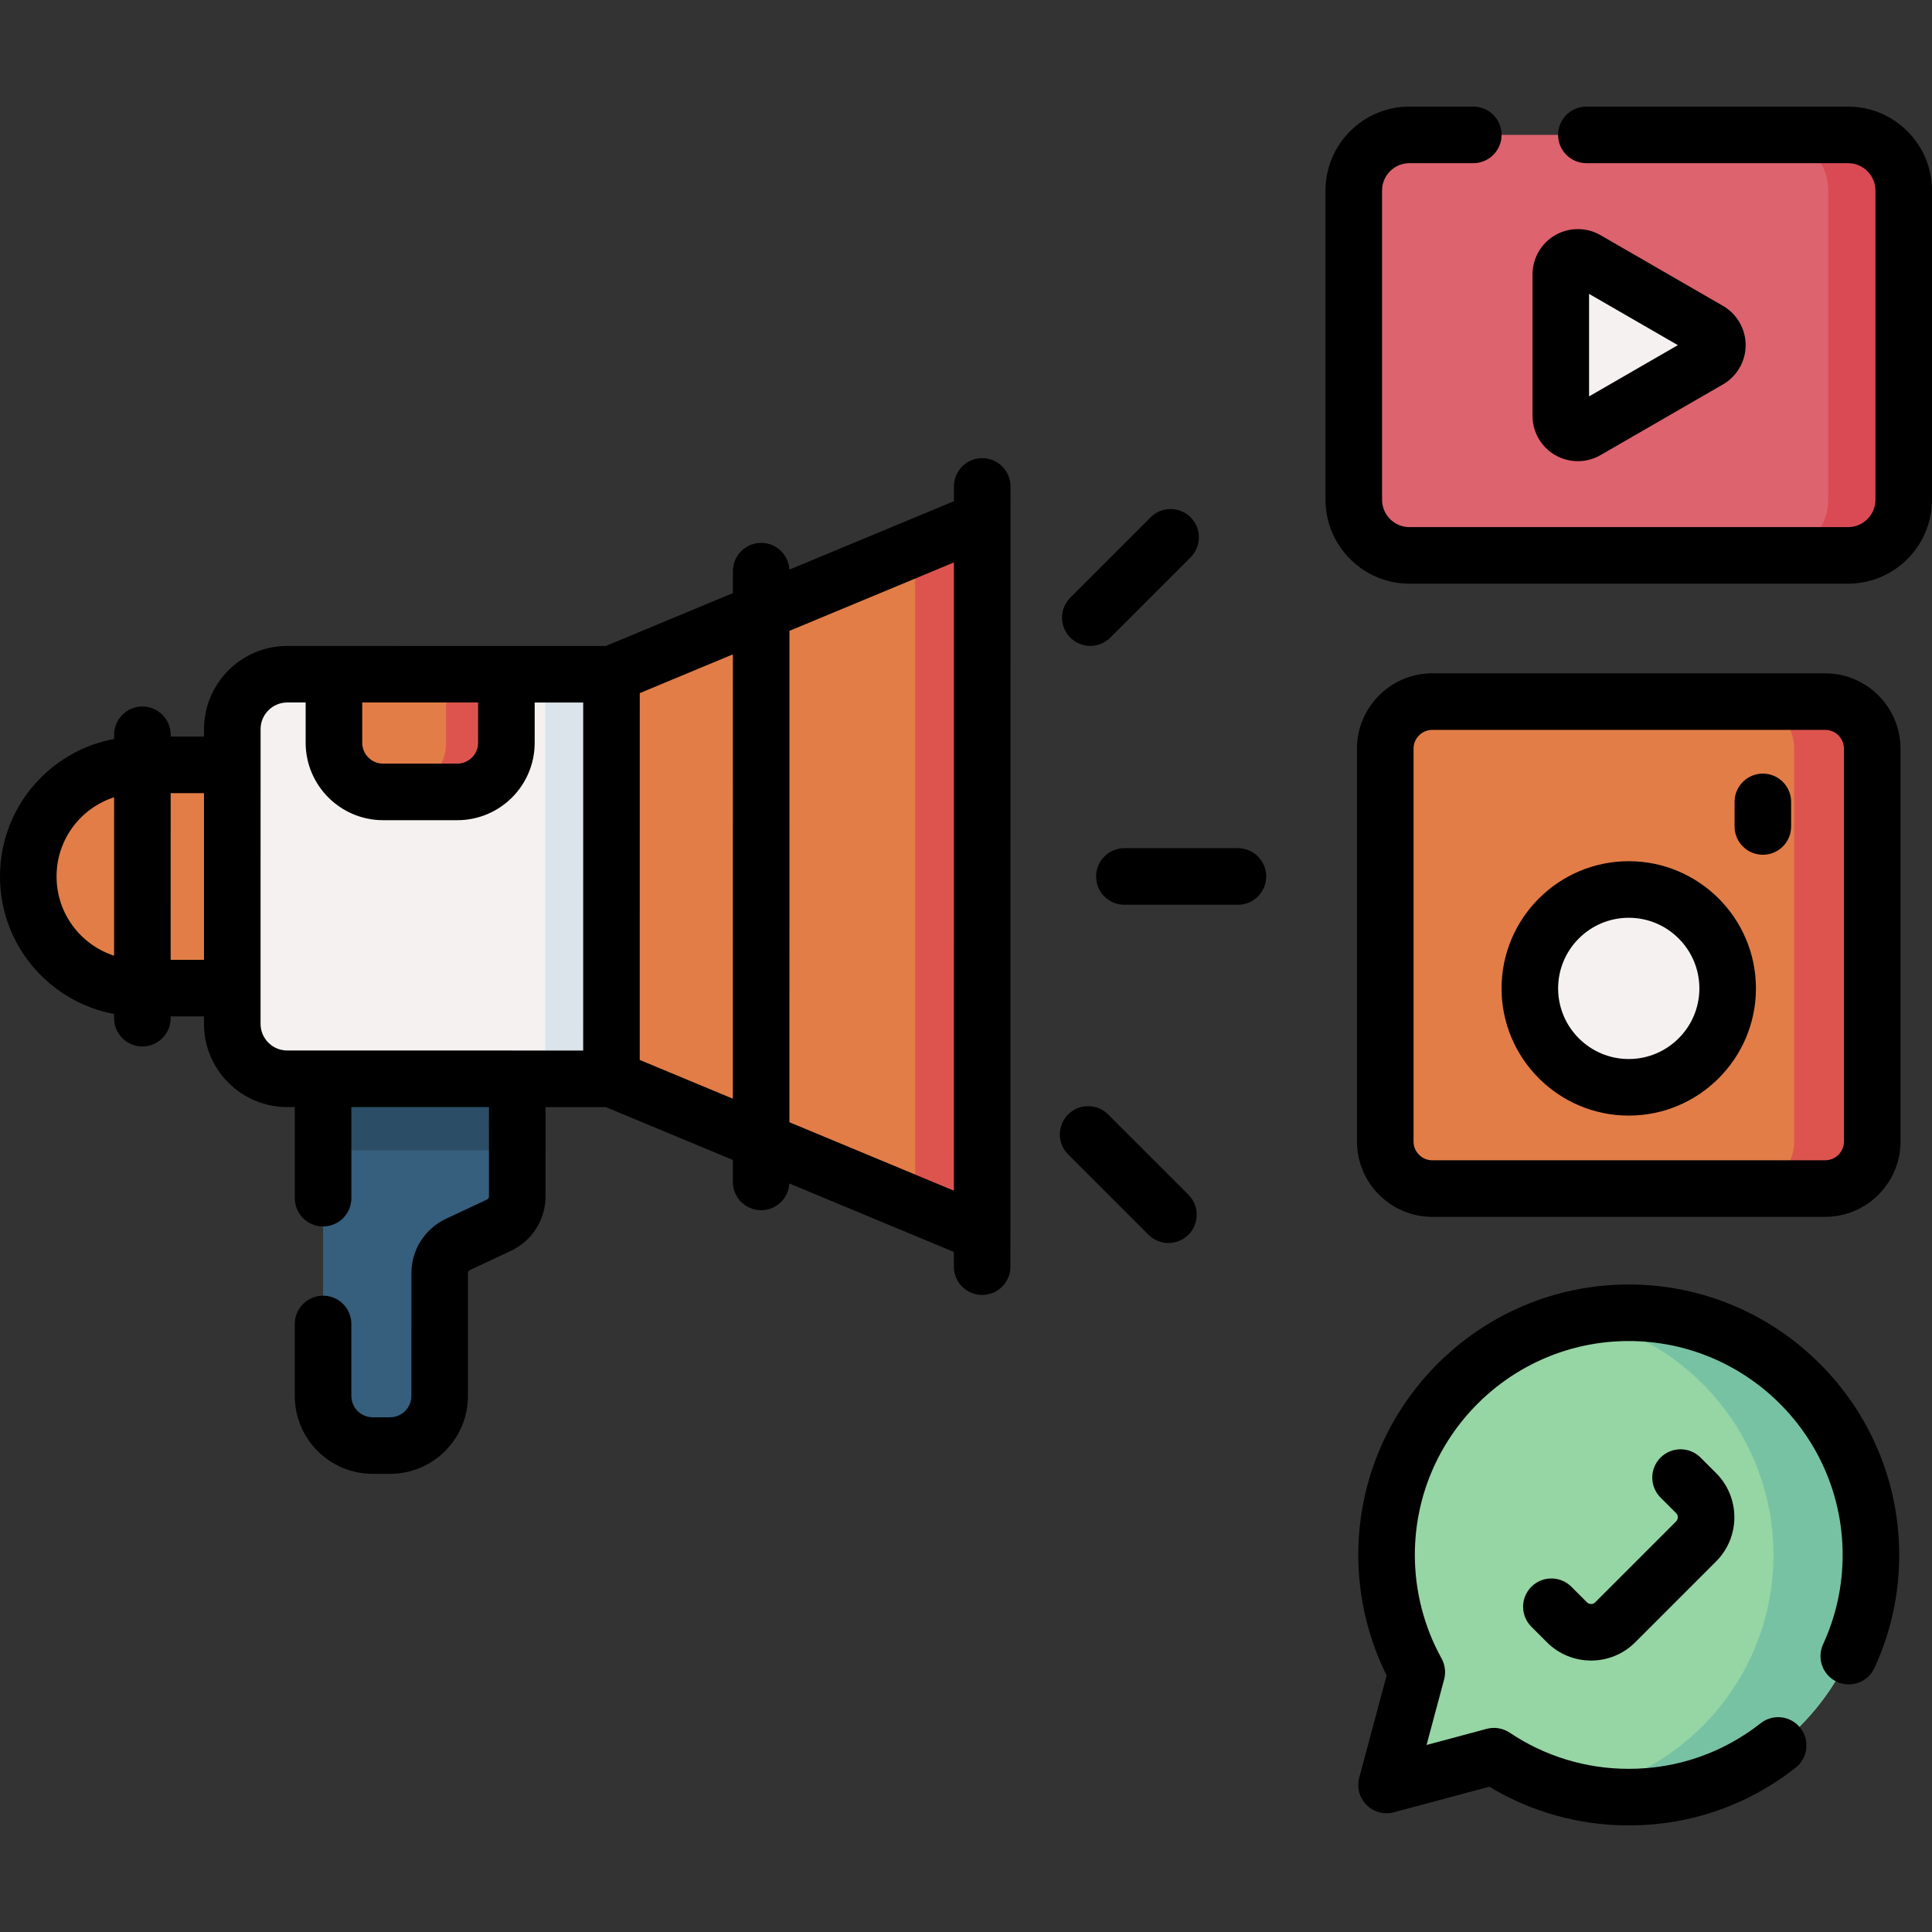 <svg id="Capa_1" enable-background="new 0 0 512.358 512.358" height="512" viewBox="0 0 512.358 512.358" width="512" xmlns="http://www.w3.org/2000/svg"><rect x="0" y="0" width="512.358" height="512.358" fill="#333333" stroke="none"/><g><path d="m490.095 147.289h-116.316c-8.154 0-14.764-6.61-14.764-14.764v-81.99c0-8.154 6.61-14.764 14.764-14.764h116.316c8.154 0 14.764 6.61 14.764 14.764v81.991c-.001 8.153-6.611 14.763-14.764 14.763z" fill="#dd636e"/><path d="m490.094 35.77h-20.021c8.154 0 14.764 6.61 14.764 14.764v81.991c0 8.154-6.61 14.764-14.764 14.764h20.021c8.154 0 14.764-6.61 14.764-14.764v-81.991c.001-8.153-6.609-14.764-14.764-14.764z" fill="#da4a54"/><path d="m453.179 87.616-32.485-18.755c-3.013-1.739-6.779.435-6.779 3.914v37.511c0 3.479 3.766 5.653 6.779 3.914l32.485-18.755c3.013-1.741 3.013-6.089 0-7.829z" fill="#f6f1f1"/><path d="m484.03 315.202h-104.187c-6.89 0-12.476-5.586-12.476-12.476v-104.187c0-6.89 5.586-12.476 12.476-12.476h104.187c6.89 0 12.476 5.586 12.476 12.476v104.187c0 6.891-5.586 12.476-12.476 12.476z" fill="#e27d47"/><path d="m484.03 186.064h-20.699c6.89 0 12.476 5.585 12.476 12.475v104.187c0 6.89-5.585 12.476-12.476 12.476h20.699c6.89 0 12.476-5.585 12.476-12.476v-104.187c0-6.89-5.586-12.475-12.476-12.475z" fill="#dd544f"/><circle cx="431.937" cy="262.119" fill="#f6f1f1" r="26.232"/><path d="m431.937 348.137c-35.471 0-64.225 28.755-64.225 64.225 0 11.276 2.915 21.867 8.019 31.078l-8.019 29.926 28.492-7.634c10.216 6.854 22.507 10.856 35.733 10.856 35.471 0 64.226-28.755 64.226-64.225s-28.756-64.226-64.226-64.226z" fill="#95d6a4"/><path d="m431.937 348.137c-4.429 0-8.752.448-12.929 1.302 29.274 5.983 51.297 31.881 51.297 62.923 0 31.032-22.009 56.924-51.269 62.918 4.169.851 8.481 1.308 12.901 1.308 35.471 0 64.226-28.755 64.226-64.225s-28.756-64.226-64.226-64.226z" fill="#78c2a4"/><g><path d="m137.178 275.28-20.571-.002-30.924-.003-.004 47.363-.004 47.538c-.001 7.279 5.9 13.18 13.179 13.181h4.564c7.279.001 13.18-5.9 13.181-13.179l.003-32.56c0-3.258 1.885-6.222 4.835-7.604l10.902-5.107c2.95-1.382 4.835-4.346 4.835-7.604z" fill="#365e7d"/><path d="m85.683 275.275-.003 29.774 51.496.005.002-29.774-20.57-.002z" fill="#2b4d66"/><path d="m162.152 286.096 98.308 40.91.017-189.096-98.315 40.893-19.261 11.997-.007 76.66z" fill="#e27d47"/><path d="m162.152 286.096-85.976-.008c-8.052-.001-14.579-6.529-14.578-14.58l.007-78.135c.001-8.052 6.529-14.579 14.58-14.578l85.976.008z" fill="#f6f1f1"/><path d="m144.592 178.802h17.565v107.293h-17.565z" fill="#dae4ea"/><path d="m242.692 145.307-.016 174.299 17.784 7.4.017-189.096z" fill="#dd544f"/><path d="m37.098 262.039 24.501.002.005-59.203-24.501-.002c-16.348-.001-29.602 13.25-29.604 29.599-.001 16.349 13.251 29.603 29.599 29.604z" fill="#e27d47"/><path d="m121.245 210.014-19.642-.002c-7.206-.001-13.047-5.843-13.046-13.048l.002-18.168 45.736.004-.002 18.168c0 7.206-5.842 13.047-13.048 13.046z" fill="#e27d47"/><path d="m118.302 178.799-.002 18.168c-.001 7.206-5.843 13.047-13.048 13.046l15.993.001c7.206.001 13.048-5.84 13.048-13.046l.002-18.168z" fill="#dd544f"/></g><g><path d="m412.425 120.694c3.707 2.141 8.312 2.141 12.02 0l32.485-18.756c3.707-2.14 6.01-6.128 6.01-10.408 0-4.281-2.303-8.27-6.01-10.409l-32.485-18.756c-3.707-2.141-8.312-2.139-12.02 0-3.707 2.141-6.01 6.129-6.01 10.409v37.511c0 4.28 2.303 8.269 6.01 10.409zm8.99-42.757 23.543 13.593-23.543 13.594z"/><path d="m484.03 178.563h-104.187c-11.015 0-19.976 8.961-19.976 19.976v104.188c0 11.015 8.961 19.976 19.976 19.976h104.187c11.015 0 19.976-8.961 19.976-19.976v-104.188c0-11.015-8.961-19.976-19.976-19.976zm4.976 124.164c0 2.743-2.232 4.976-4.976 4.976h-104.187c-2.743 0-4.976-2.232-4.976-4.976v-104.188c0-2.743 2.232-4.976 4.976-4.976h104.187c2.743 0 4.976 2.232 4.976 4.976z"/><path d="m431.937 228.387c-18.6 0-33.731 15.132-33.731 33.731 0 18.601 15.132 33.732 33.731 33.732s33.731-15.132 33.731-33.732c0-18.599-15.132-33.731-33.731-33.731zm0 52.464c-10.328 0-18.731-8.403-18.731-18.732 0-10.328 8.403-18.731 18.731-18.731s18.731 8.403 18.731 18.731-8.403 18.732-18.731 18.732z"/><path d="m467.5 205.158c-4.143 0-7.5 3.357-7.5 7.5v6.518c0 4.143 3.357 7.5 7.5 7.5s7.5-3.357 7.5-7.5v-6.518c0-4.142-3.357-7.5-7.5-7.5z"/><path d="m423.043 424.924c-.604.604-1.589.606-2.193 0l-4.125-4.125c-2.93-2.928-7.678-2.928-10.607 0-2.929 2.93-2.929 7.678 0 10.607l4.125 4.125c6.452 6.452 16.952 6.451 23.407 0l21.456-21.457c6.451-6.453 6.451-16.953-.001-23.407l-4.125-4.124c-2.932-2.929-7.681-2.929-10.606.001-2.929 2.93-2.929 7.678.001 10.606l4.124 4.123c.604.605.604 1.59 0 2.194z"/><path d="m260.479 121.5c-.001 0-.001 0 0 0-4.143 0-7.501 3.357-7.501 7.499v3.908l-43.636 18.15c-.215-3.95-3.476-7.09-7.478-7.09-.001 0-.001 0-.001 0-4.142 0-7.5 3.357-7.5 7.499v5.821l-33.696 14.016c-52.838-.005-28.674-.003-84.479-.008-.002 0-.001 0-.003 0-12.172 0-22.076 9.904-22.078 22.077v1.966l-8.843-.001v-.477c0-4.143-3.357-7.501-7.499-7.501-.001 0-.001 0-.001 0-4.142 0-7.5 3.357-7.5 7.499v1.112c-17.083 3.166-30.262 18.153-30.264 36.465-.002 18.297 13.161 33.298 30.256 36.47v1.111c0 4.143 3.357 7.501 7.499 7.501h.001c4.142 0 7.5-3.357 7.5-7.499v-.478l8.843.001v1.966c-.001 5.897 2.295 11.442 6.465 15.613s9.715 6.468 15.612 6.468h2.005l-.001 24.159c0 4.142 3.357 7.5 7.5 7.5 4.142 0 7.5-3.357 7.5-7.5l.001-24.158 36.496.003-.002 23.709c0 .348-.204.668-.518.814l-10.9 5.107c-5.56 2.604-9.153 8.253-9.155 14.395l-.003 32.562c0 3.137-2.539 5.678-5.68 5.678h-4.564c-3.139 0-5.68-2.54-5.68-5.681l.002-19.07c0-4.143-3.357-7.501-7.499-7.501-.001 0-.001 0-.001 0-4.142 0-7.5 3.357-7.5 7.499l-.002 19.07c-.002 11.43 9.247 20.681 20.679 20.683h4.566c11.428 0 20.679-9.249 20.679-20.677l.003-32.56c0-.347.203-.666.518-.813l10.902-5.108c5.559-2.605 9.151-8.255 9.153-14.395l.002-23.71 15.975.001 33.696 14.022v5.82c0 4.143 3.357 7.501 7.499 7.501h.001c4.003 0 7.264-3.138 7.479-7.087l43.632 18.157v3.906c0 4.143 3.357 7.501 7.499 7.501h.001c4.142 0 7.5-3.357 7.5-7.499l.001-8.907c0-.001 0-.002 0-.003l.008-94.548.009-103.458c.001-4.142-3.357-7.5-7.498-7.5zm-164.42 64.797c3.691 0 28.294.002 30.735.002l-.001 10.668c0 3.064-2.48 5.546-5.546 5.546h-.001s0 0-.001 0l-19.641-.001c-3.065 0-5.547-2.48-5.547-5.548zm-81.059 46.139c0-9.885 6.439-18.146 15.261-21.008l-.004 42.019c-8.822-2.864-15.259-11.125-15.257-21.011zm30.257 22.104.004-44.203h8.842c-.001 6.745-.003 37.268-.003 44.203zm25.914 21.975c-1.336-1.337-2.072-3.115-2.072-5.006.002-19.46.005-58.777.007-78.135 0-1.892.737-3.669 2.074-5.006s3.114-2.073 5.004-2.073h.001 4.874l-.001 10.667c-.002 11.33 9.215 20.548 20.546 20.55l19.641.001h.003c11.356 0 20.546-9.19 20.546-20.545l.001-10.668 12.867.001c-.001 11.169-.007 81.317-.008 92.293l-78.476-.007c-1.892.001-3.67-.735-5.007-2.072zm98.482 4.579c.001-11.085.008-86.117.009-97.287l24.698-10.273-.011 117.838zm39.696 16.519.012-130.319 43.615-18.141-.007 83.279-.007 83.329z"/><path d="m328.3 224.938h-30.118c-4.143 0-7.5 3.357-7.5 7.5s3.357 7.5 7.5 7.5h30.118c4.143 0 7.5-3.357 7.5-7.5s-3.358-7.5-7.5-7.5z"/><path d="m294.45 169.093 21.296-21.297c2.929-2.929 2.929-7.678-.001-10.606-2.928-2.928-7.677-2.929-10.606.001l-21.296 21.297c-2.929 2.929-2.929 7.678.001 10.606 2.928 2.928 7.676 2.929 10.606-.001z"/><path d="m293.872 295.543c-2.93-2.928-7.678-2.928-10.607 0-2.929 2.93-2.929 7.678 0 10.607l21.297 21.297c2.931 2.929 7.678 2.928 10.607 0 2.929-2.93 2.929-7.678 0-10.607z"/><path d="m431.937 340.637c-39.55 0-71.726 32.176-71.726 71.726 0 11.095 2.591 22.081 7.516 31.969l-7.26 27.094c-.693 2.589.046 5.35 1.94 7.245 1.896 1.895 4.658 2.634 7.245 1.94l25.31-6.781c11.147 6.723 23.857 10.259 36.975 10.259 16.207 0 31.512-5.292 44.26-15.304 3.257-2.559 3.824-7.273 1.266-10.531-2.559-3.257-7.272-3.821-10.531-1.266-10.079 7.916-22.18 12.101-34.994 12.101-11.297 0-22.208-3.314-31.555-9.585-1.799-1.206-4.029-1.577-6.12-1.016l-15.944 4.272 4.656-17.378c.503-1.877.258-3.876-.684-5.576-4.631-8.358-7.079-17.848-7.079-27.443 0-31.278 25.447-56.726 56.726-56.726s56.726 25.447 56.726 56.726c0 8.251-1.746 16.224-5.189 23.697-1.733 3.762-.089 8.217 3.673 9.95 3.761 1.734 8.217.089 9.95-3.673 4.357-9.456 6.566-19.541 6.566-29.975-.002-39.55-32.178-71.725-71.727-71.725z"/><path d="m490.095 28.271h-69.396c-4.143 0-7.5 3.357-7.5 7.5s3.357 7.5 7.5 7.5h69.396c4.005 0 7.264 3.259 7.264 7.264v81.991c0 4.005-3.259 7.264-7.264 7.264h-116.316c-4.006 0-7.265-3.259-7.265-7.264v-81.992c0-4.005 3.259-7.264 7.265-7.264h16.933c4.143 0 7.5-3.357 7.5-7.5s-3.357-7.5-7.5-7.5h-16.933c-12.276 0-22.265 9.987-22.265 22.264v81.991c0 12.276 9.988 22.264 22.265 22.264h116.315c12.276 0 22.264-9.987 22.264-22.264v-81.991c0-12.276-9.987-22.263-22.263-22.263z"/></g></g></svg>